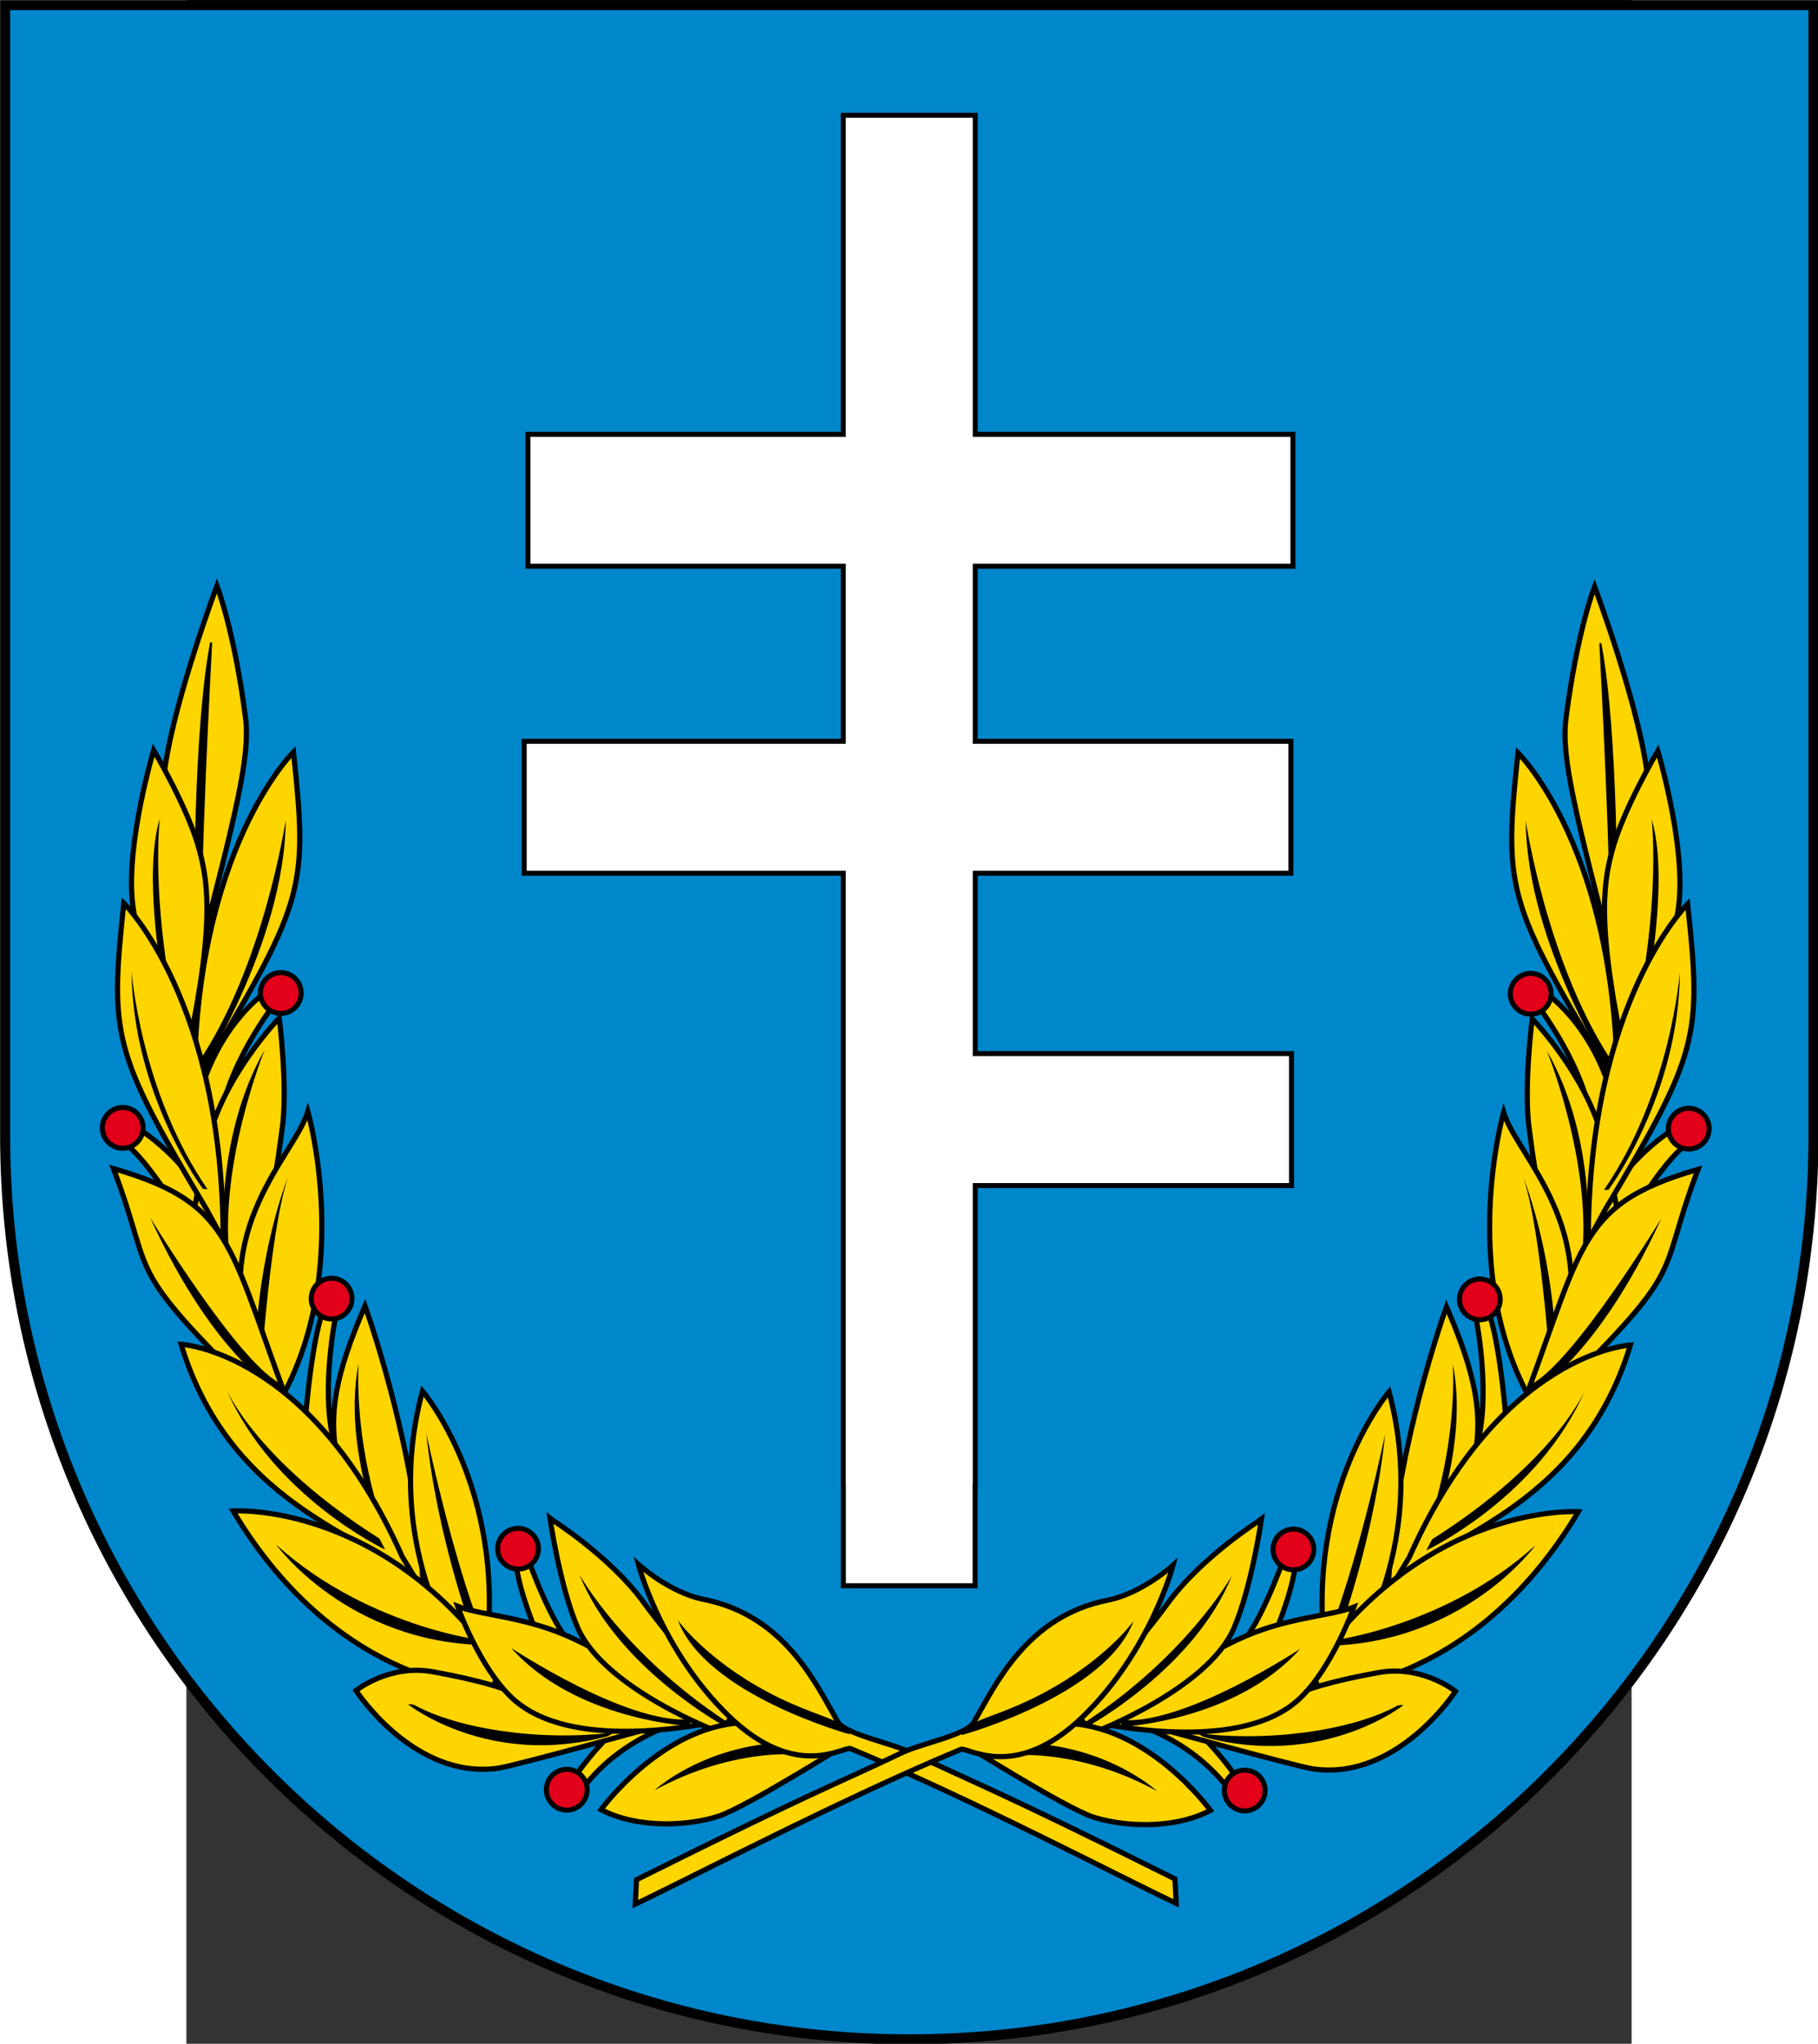 <?xml version="1.0" encoding="UTF-8" standalone="no"?>
<!-- Creator: CorelDRAW -->
<svg
   xmlns:dc="http://purl.org/dc/elements/1.1/"
   xmlns:cc="http://web.resource.org/cc/"
   xmlns:rdf="http://www.w3.org/1999/02/22-rdf-syntax-ns#"
   xmlns:svg="http://www.w3.org/2000/svg"
   xmlns="http://www.w3.org/2000/svg"
   xmlns:sodipodi="http://sodipodi.sourceforge.net/DTD/sodipodi-0.dtd"
   xmlns:inkscape="http://www.inkscape.org/namespaces/inkscape"
   xml:space="preserve"
   width="744"
   height="836.462"
   style="shape-rendering:geometricPrecision; text-rendering:geometricPrecision; image-rendering:optimizeQuality; fill-rule:evenodd; clip-rule:evenodd"
   viewBox="0 0 210 297"
   id="svg2"
   sodipodi:version="0.32"
   inkscape:version="0.45.1"
   sodipodi:docname="POL gmina Jasienica Rosielna COA.svg"
   inkscape:output_extension="org.inkscape.output.svg.inkscape"
   sodipodi:docbase="C:\Users\Mistrz\Desktop"
   version="1.0"><rect x="0" y="0" width="210" height="297" fill="#333333" stroke="none"/><sodipodi:namedview
   inkscape:window-height="480"
   inkscape:window-width="640"
   inkscape:pageshadow="2"
   inkscape:pageopacity="0.0"
   guidetolerance="10.0"
   gridtolerance="10.0"
   objecttolerance="10.0"
   borderopacity="1.0"
   bordercolor="#666666"
   pagecolor="#ffffff"
   id="base" />
 <defs
   id="defs4">
  <style
   type="text/css"
   id="style6">
   
    .str2 {stroke:black;stroke-width:0.352}
    .str1 {stroke:#1A171B;stroke-width:0.352}
    .str3 {stroke:black;stroke-width:0.364}
    .str0 {stroke:black;stroke-width:0.705}
    .fil1 {fill:none;fill-rule:nonzero}
    .fil5 {fill:black;fill-rule:nonzero}
    .fil0 {fill:#0086CB;fill-rule:nonzero}
    .fil6 {fill:#E2001A;fill-rule:nonzero}
    .fil4 {fill:#FFD500;fill-rule:nonzero}
    .fil2 {fill:#FFEC00;fill-rule:nonzero}
    .fil3 {fill:white;fill-rule:nonzero}
   
  </style>
 </defs>
 <g
   id="Warstwa_x0020_1"
   transform="matrix(2.061,0,0,2.061,-114.147,-98.92)">
  <path
   class="fil0"
   d="M 42.603,48.358 L 42.603,128.057 C 42.603,163.254 71.143,191.787 106.351,191.787 C 141.559,191.787 170.1,163.254 170.1,128.057 L 170.1,48.358 L 42.603,48.358 L 42.603,48.358 z "
   id="path10"
   style="fill:#0086cb;fill-rule:nonzero" />
  <path
   class="fil1 str0"
   d="M 42.603,48.358 L 42.603,128.057 C 42.603,163.254 71.143,191.787 106.351,191.787 C 141.559,191.787 170.1,163.254 170.1,128.057 L 170.1,48.358 L 42.603,48.358 L 42.603,48.358 z "
   id="path12"
   style="fill:none;fill-rule:nonzero;stroke:#000000;stroke-width:0.705" />
  <path
   class="fil2"
   d="M 71.484,160.242 C 71.629,160.964 71.16,161.667 70.437,161.811 C 69.715,161.956 69.012,161.488 68.868,160.765 C 68.723,160.042 69.192,159.339 69.915,159.194 C 70.637,159.05 71.34,159.519 71.484,160.242 L 71.484,160.242 z "
   id="path14"
   style="fill:#ffec00;fill-rule:nonzero" />
  <path
   class="fil1 str1"
   d="M 71.484,160.242 C 71.629,160.964 71.16,161.667 70.437,161.811 C 69.715,161.956 69.012,161.488 68.868,160.765 C 68.723,160.042 69.192,159.339 69.915,159.194 C 70.637,159.05 71.34,159.519 71.484,160.242 L 71.484,160.242 z "
   id="path16"
   style="fill:none;fill-rule:nonzero;stroke:#1a171b;stroke-width:0.352" />
  <polygon
   class="fil3"
   points="133.399,87.923 133.399,78.62 111.001,78.62 111.001,56.122 101.697,56.122 101.697,78.62 79.463,78.62 79.463,87.923 101.697,87.923 101.697,100.263 79.2,100.263 79.2,109.566 101.697,109.566 101.697,152.757 101.703,152.757 101.703,159.806 110.992,159.806 110.992,152.757 111.001,152.757 111.001,131.589 133.298,131.589 133.298,122.286 111.001,122.286 111.001,109.566 133.254,109.566 133.254,100.263 111.001,100.263 111.001,87.923 133.399,87.923 "
   id="polygon18"
   style="fill:#ffffff;fill-rule:nonzero" />
  <polygon
   class="fil1 str2"
   points="133.399,87.923 133.399,78.62 111.001,78.62 111.001,56.122 101.697,56.122 101.697,78.62 79.463,78.62 79.463,87.923 101.697,87.923 101.697,100.263 79.2,100.263 79.2,109.566 101.697,109.566 101.697,152.757 101.703,152.757 101.703,159.806 110.992,159.806 110.992,152.757 111.001,152.757 111.001,131.589 133.298,131.589 133.298,122.286 111.001,122.286 111.001,109.566 133.254,109.566 133.254,100.263 111.001,100.263 111.001,87.923 133.399,87.923 "
   id="polygon20"
   style="fill:none;fill-rule:nonzero;stroke:#000000;stroke-width:0.352" />
  <path
   class="fil4"
   d="M 61.194,117.772 L 61.694,118.644 C 61.694,118.644 58.05,123.243 57.634,127.709 L 56.226,125.557 C 56.226,125.557 57.186,120.722 61.194,117.772 z "
   id="path22"
   style="fill:#ffd500;fill-rule:nonzero" />
  <path
   class="fil1 str3"
   d="M 61.194,117.772 L 61.694,118.644 C 61.694,118.644 58.05,123.243 57.634,127.709 L 56.226,125.557 C 56.226,125.557 57.186,120.722 61.194,117.772 z "
   id="path24"
   style="fill:none;fill-rule:nonzero;stroke:#000000;stroke-width:0.364" />
  <path
   class="fil4"
   d="M 82.597,173.517 C 82.597,173.517 85.54,169.131 87.859,168.638 C 90.179,168.144 92.048,168.934 92.048,168.934 C 92.048,168.934 86.475,169.709 83.151,174.334 L 82.597,173.517 z "
   id="path26"
   style="fill:#ffd500;fill-rule:nonzero" />
  <path
   class="fil1 str3"
   d="M 82.597,173.517 C 82.597,173.517 85.54,169.131 87.859,168.638 C 90.179,168.144 92.048,168.934 92.048,168.934 C 92.048,168.934 86.475,169.709 83.151,174.334 L 82.597,173.517 z "
   id="path28"
   style="fill:none;fill-rule:nonzero;stroke:#000000;stroke-width:0.364" />
  <path
   class="fil4"
   d="M 79.425,157.791 C 79.425,157.791 81.444,163.531 82.933,164.195 C 84.421,164.858 80.717,164.589 80.717,164.589 C 80.717,164.589 78.709,160.387 78.594,157.847 L 79.425,157.791 L 79.425,157.791 z "
   id="path30"
   style="fill:#ffd500;fill-rule:nonzero" />
  <path
   class="fil1 str3"
   d="M 79.425,157.791 C 79.425,157.791 81.444,163.531 82.933,164.195 C 84.421,164.858 80.717,164.589 80.717,164.589 C 80.717,164.589 78.709,160.387 78.594,157.847 L 79.425,157.791 L 79.425,157.791 z "
   id="path32"
   style="fill:none;fill-rule:nonzero;stroke:#000000;stroke-width:0.364" />
  <path
   class="fil4"
   d="M 51.464,127.242 C 51.464,127.242 55.186,129.266 56.968,133.194 C 58.251,136.019 55.843,135.119 55.843,135.119 C 55.843,135.119 52.762,129.675 50.893,128.518 L 51.464,127.242 L 51.464,127.242 z "
   id="path34"
   style="fill:#ffd500;fill-rule:nonzero" />
  <path
   class="fil1 str3"
   d="M 51.464,127.242 C 51.464,127.242 55.186,129.266 56.968,133.194 C 58.251,136.019 55.843,135.119 55.843,135.119 C 55.843,135.119 52.762,129.675 50.893,128.518 L 51.464,127.242 L 51.464,127.242 z "
   id="path36"
   style="fill:none;fill-rule:nonzero;stroke:#000000;stroke-width:0.364" />
  <path
   class="fil4"
   d="M 61.929,119.775 C 61.929,119.775 62.566,124.728 62.121,127.693 C 61.77,130.026 61.147,138.379 55.549,140.128 C 55.226,140.229 54.921,138.679 54.921,138.679 C 54.921,138.679 56.123,132.092 56.834,128.764 C 57.856,123.976 61.929,119.775 61.929,119.775 z "
   id="path38"
   style="fill:#ffd500;fill-rule:nonzero" />
  <path
   class="fil1 str3"
   d="M 61.929,119.775 C 61.929,119.775 62.566,124.728 62.121,127.693 C 61.77,130.026 61.147,138.379 55.549,140.128 C 55.226,140.229 54.921,138.679 54.921,138.679 C 54.921,138.679 56.123,132.092 56.834,128.764 C 57.856,123.976 61.929,119.775 61.929,119.775 z "
   id="path40"
   style="fill:none;fill-rule:nonzero;stroke:#000000;stroke-width:0.364" />
  <path
   class="fil5"
   d="M 60.906,122.014 C 60.906,122.014 57.646,130.024 58.444,136.805 L 58.049,136.331 C 58.049,136.331 57.211,128.488 60.906,122.014 z "
   id="path42"
   style="fill:#000000;fill-rule:nonzero" />
  <path
   class="fil4"
   d="M 63.947,126.37 C 63.947,126.37 67.81,139.893 60.249,149.32 L 59.352,146.764 C 59.791,145.974 60.358,144.46 60.063,143.607 C 56.929,134.553 63.004,129.5 63.947,126.37 z "
   id="path44"
   style="fill:#ffd500;fill-rule:nonzero" />
  <path
   class="fil1 str3"
   d="M 63.947,126.37 C 63.947,126.37 67.81,139.893 60.249,149.32 L 59.352,146.764 C 59.791,145.974 60.358,144.46 60.063,143.607 C 56.929,134.553 63.004,129.5 63.947,126.37 z "
   id="path46"
   style="fill:none;fill-rule:nonzero;stroke:#000000;stroke-width:0.364" />
  <path
   class="fil5"
   d="M 62.551,130.98 C 62.551,130.98 59.863,137.558 60.261,146.417 L 60.551,146.118 C 60.551,146.118 61.166,135.157 62.551,130.98 z "
   id="path48"
   style="fill:#000000;fill-rule:nonzero" />
  <path
   class="fil4"
   d="M 67.977,140.077 C 67.977,140.077 73.198,154.474 71.907,165.208 L 70.667,164.045 C 66.121,151.159 63.731,149.889 67.977,140.077 L 67.977,140.077 z "
   id="path50"
   style="fill:#ffd500;fill-rule:nonzero" />
  <path
   class="fil1 str3"
   d="M 67.977,140.077 C 67.977,140.077 73.198,154.474 71.907,165.208 L 70.667,164.045 C 66.121,151.159 63.731,149.889 67.977,140.077 L 67.977,140.077 z "
   id="path52"
   style="fill:none;fill-rule:nonzero;stroke:#000000;stroke-width:0.364" />
  <path
   class="fil5"
   d="M 67.527,144.134 C 67.527,144.134 66.922,151.942 71.129,159.883 L 70.497,159.852 C 70.497,159.852 66.121,151.159 67.527,144.134 L 67.527,144.134 z "
   id="path54"
   style="fill:#000000;fill-rule:nonzero" />
  <path
   class="fil4"
   d="M 57.536,89.301 C 57.536,89.301 58.761,92.448 59.548,98.583 C 59.896,101.298 58.955,105.118 55.904,116.825 C 55.793,117.249 55.351,113.254 55.351,113.254 C 54.796,109.813 53.237,106.542 53.888,102.048 C 54.613,97.103 57.536,89.301 57.536,89.301 z "
   id="path56"
   style="fill:#ffd500;fill-rule:nonzero" />
  <path
   class="fil1 str3"
   d="M 57.536,89.301 C 57.536,89.301 58.761,92.448 59.548,98.583 C 59.896,101.298 58.955,105.118 55.904,116.825 C 55.793,117.249 55.351,113.254 55.351,113.254 C 54.796,109.813 53.237,106.542 53.888,102.048 C 54.613,97.103 57.536,89.301 57.536,89.301 z "
   id="path58"
   style="fill:none;fill-rule:nonzero;stroke:#000000;stroke-width:0.364" />
  <path
   class="fil5"
   d="M 57.2,93.298 C 57.2,93.298 56.237,111.322 56.577,112.891 C 56.917,114.459 55.948,112.217 55.948,112.217 C 55.948,112.217 55.837,99.702 57.058,93.293 L 57.2,93.298 z "
   id="path60"
   style="fill:#000000;fill-rule:nonzero" />
  <path
   class="fil4"
   d="M 62.932,101.023 C 62.932,101.023 55.929,107.892 55.93,124.761 L 57.129,122.56 C 63.741,111.488 63.925,110.36 62.932,101.023 L 62.932,101.023 z "
   id="path62"
   style="fill:#ffd500;fill-rule:nonzero" />
  <path
   class="fil1 str3"
   d="M 62.932,101.023 C 62.932,101.023 55.929,107.892 55.93,124.761 L 57.129,122.56 C 63.741,111.488 63.925,110.36 62.932,101.023 L 62.932,101.023 z "
   id="path64"
   style="fill:none;fill-rule:nonzero;stroke:#000000;stroke-width:0.364" />
  <path
   class="fil5"
   d="M 62.386,105.828 C 62.386,105.828 60.831,116.216 56.108,123.081 L 56.099,124.081 C 56.099,124.081 62.317,114.562 62.386,105.828 L 62.386,105.828 z "
   id="path66"
   style="fill:#000000;fill-rule:nonzero" />
  <path
   class="fil4"
   d="M 53.077,100.888 C 53.077,100.888 55.562,105.073 56.323,108.015 C 56.922,110.331 57.454,113.46 55.075,124.026 C 54.99,124.41 55.01,124.817 54.976,125.213 L 54.568,123.699 C 54.568,123.699 51.899,114.963 51.569,111.475 C 51.17,107.267 53.077,100.888 53.077,100.888 L 53.077,100.888 z "
   id="path68"
   style="fill:#ffd500;fill-rule:nonzero" />
  <path
   class="fil1 str3"
   d="M 53.077,100.888 C 53.077,100.888 55.562,105.073 56.323,108.015 C 56.922,110.331 57.454,113.46 55.075,124.026 C 54.99,124.41 55.01,124.817 54.976,125.213 L 54.568,123.699 C 54.568,123.699 51.899,114.963 51.569,111.475 C 51.17,107.267 53.077,100.888 53.077,100.888 L 53.077,100.888 z "
   id="path70"
   style="fill:none;fill-rule:nonzero;stroke:#000000;stroke-width:0.364" />
  <path
   class="fil5"
   d="M 53.508,105.72 C 53.508,105.72 52.646,112.922 55.629,123.829 L 55.075,124.026 C 55.075,124.026 51.815,111.267 53.508,105.72 z "
   id="path72"
   style="fill:#000000;fill-rule:nonzero" />
  <path
   class="fil4"
   d="M 50.972,111.677 C 50.972,111.677 57.977,118.546 57.976,135.414 L 56.776,133.214 C 50.164,122.142 49.98,121.014 50.972,111.677 z "
   id="path74"
   style="fill:#ffd500;fill-rule:nonzero" />
  <path
   class="fil1 str3"
   d="M 50.972,111.677 C 50.972,111.677 57.977,118.546 57.976,135.414 L 56.776,133.214 C 50.164,122.142 49.98,121.014 50.972,111.677 z "
   id="path76"
   style="fill:none;fill-rule:nonzero;stroke:#000000;stroke-width:0.364" />
  <path
   class="fil5"
   d="M 51.519,116.482 C 51.519,116.482 52.149,124.981 56.872,131.847 L 56.549,131.827 C 56.549,131.827 51.588,125.216 51.519,116.482 L 51.519,116.482 z "
   id="path78"
   style="fill:#000000;fill-rule:nonzero" />
  <path
   class="fil4"
   d="M 50.239,130.39 C 53.452,138.855 50.362,136.653 62.455,148.459 L 63.22,148.651 C 58.283,135.983 59.076,132.949 50.239,130.39 L 50.239,130.39 z "
   id="path80"
   style="fill:#ffd500;fill-rule:nonzero" />
  <path
   class="fil1 str3"
   d="M 50.239,130.39 C 53.452,138.855 50.362,136.653 62.455,148.459 L 63.22,148.651 C 58.283,135.983 59.076,132.949 50.239,130.39 L 50.239,130.39 z "
   id="path82"
   style="fill:none;fill-rule:nonzero;stroke:#000000;stroke-width:0.364" />
  <path
   class="fil5"
   d="M 52.825,133.845 C 52.825,133.845 58.9,143.851 61.931,145.506 L 62.101,146.296 C 62.101,146.296 57.432,143.916 52.825,133.845 L 52.825,133.845 z "
   id="path84"
   style="fill:#000000;fill-rule:nonzero" />
  <path
   class="fil4"
   d="M 72.027,146.079 C 72.027,146.079 77.931,152.954 76.531,164.465 L 75.237,165.635 C 75.237,165.635 68.972,157.505 72.027,146.079 L 72.027,146.079 z "
   id="path86"
   style="fill:#ffd500;fill-rule:nonzero" />
  <path
   class="fil1 str3"
   d="M 72.027,146.079 C 72.027,146.079 77.931,152.954 76.531,164.465 L 75.237,165.635 C 75.237,165.635 68.972,157.505 72.027,146.079 L 72.027,146.079 z "
   id="path88"
   style="fill:none;fill-rule:nonzero;stroke:#000000;stroke-width:0.364" />
  <path
   class="fil5"
   d="M 75.51,162.977 C 75.51,162.977 73.034,156.26 72.301,149.05 C 72.301,149.05 73.963,157.113 76.086,162.718 L 75.51,162.977 z "
   id="path90"
   style="fill:#000000;fill-rule:nonzero" />
  <path
   class="fil4"
   d="M 63.688,149.143 C 63.688,149.143 64.093,142.81 65.062,140.3 L 65.916,140.751 C 65.916,140.751 64.912,145.617 65.684,149.242 C 65.729,149.45 63.688,149.143 63.688,149.143 L 63.688,149.143 z "
   id="path92"
   style="fill:#ffd500;fill-rule:nonzero" />
  <path
   class="fil1 str3"
   d="M 63.688,149.143 C 63.688,149.143 64.093,142.81 65.062,140.3 L 65.916,140.751 C 65.916,140.751 64.912,145.617 65.684,149.242 C 65.729,149.45 63.688,149.143 63.688,149.143 L 63.688,149.143 z "
   id="path94"
   style="fill:none;fill-rule:nonzero;stroke:#000000;stroke-width:0.364" />
  <path
   class="fil4"
   d="M 55.009,142.781 C 55.009,142.781 64.148,143.262 70.597,157.747 L 71.913,159.92 C 69.12,156.421 58.654,154.798 55.009,142.781 L 55.009,142.781 z "
   id="path96"
   style="fill:#ffd500;fill-rule:nonzero" />
  <path
   class="fil1 str3"
   d="M 55.009,142.781 C 55.009,142.781 64.148,143.262 70.597,157.747 L 71.913,159.92 C 69.12,156.421 58.654,154.798 55.009,142.781 L 55.009,142.781 z "
   id="path98"
   style="fill:none;fill-rule:nonzero;stroke:#000000;stroke-width:0.364" />
  <path
   class="fil5"
   d="M 58.183,145.917 C 58.183,145.917 60.244,150.939 68.99,156.477 L 69.398,157.258 C 69.398,157.258 61.467,153.524 58.183,145.917 L 58.183,145.917 z "
   id="path100"
   style="fill:#000000;fill-rule:nonzero" />
  <path
   class="fil4"
   d="M 58.677,154.533 C 58.677,154.533 69.295,153.82 77.546,165.615 L 76.932,167.127 C 76.932,167.127 66.27,167.239 58.677,154.533 z "
   id="path102"
   style="fill:#ffd500;fill-rule:nonzero" />
  <path
   class="fil1 str3"
   d="M 58.677,154.533 C 58.677,154.533 69.295,153.82 77.546,165.615 L 76.932,167.127 C 76.932,167.127 66.27,167.239 58.677,154.533 z "
   id="path104"
   style="fill:none;fill-rule:nonzero;stroke:#000000;stroke-width:0.364" />
  <path
   class="fil5"
   d="M 61.697,156.891 C 61.697,156.891 66.766,163.915 76.659,163.991 L 76.475,163.596 C 77.374,163.895 68.328,162.947 61.697,156.891 L 61.697,156.891 z "
   id="path106"
   style="fill:#000000;fill-rule:nonzero" />
  <path
   class="fil4"
   d="M 67.343,167.197 C 67.343,167.197 69.674,165.308 72.766,165.872 C 79.359,167.075 79.852,168.101 82.419,169.49 C 83.911,170.298 84.513,168.905 84.513,168.905 L 88.95,169.619 C 88.95,169.619 78.598,172.486 77.387,172.664 C 71.439,173.53 67.343,167.197 67.343,167.197 L 67.343,167.197 z "
   id="path108"
   style="fill:#ffd500;fill-rule:nonzero" />
  <path
   class="fil1 str3"
   d="M 67.343,167.197 C 67.343,167.197 69.674,165.308 72.766,165.872 C 79.359,167.075 79.852,168.101 82.419,169.49 C 83.911,170.298 84.513,168.905 84.513,168.905 L 88.95,169.619 C 88.95,169.619 78.598,172.486 77.387,172.664 C 71.439,173.53 67.343,167.197 67.343,167.197 L 67.343,167.197 z "
   id="path110"
   style="fill:none;fill-rule:nonzero;stroke:#000000;stroke-width:0.364" />
  <path
   class="fil5"
   d="M 71.013,168.17 C 71.013,168.17 76.701,172.684 85.09,170.414 L 85.586,170.147 C 80.175,170.809 74.468,169.856 71.514,168.246 C 71.387,168.177 71.152,168.136 71.013,168.17 L 71.013,168.17 z "
   id="path112"
   style="fill:#000000;fill-rule:nonzero" />
  <path
   class="fil4"
   d="M 92.398,169.484 C 91.386,169.599 82.461,171.505 78.391,167.764 C 76.044,165.608 74.502,161.255 74.502,161.255 C 76.16,161.913 79.368,161.961 82.752,163.578 C 86.117,165.186 91.006,168.063 91.006,168.063 L 92.398,169.484 z "
   id="path114"
   style="fill:#ffd500;fill-rule:nonzero" />
  <path
   class="fil1 str3"
   d="M 92.398,169.484 C 91.386,169.599 82.461,171.505 78.391,167.764 C 76.044,165.608 74.502,161.255 74.502,161.255 C 76.16,161.913 79.368,161.961 82.752,163.578 C 86.117,165.186 91.006,168.063 91.006,168.063 L 92.398,169.484 z "
   id="path116"
   style="fill:none;fill-rule:nonzero;stroke:#000000;stroke-width:0.364" />
  <path
   class="fil5"
   d="M 78.282,164.194 C 78.282,164.194 86.404,169.581 90.875,169.221 L 90.913,169.7 C 90.913,169.7 82.84,169.314 78.282,164.194 L 78.282,164.194 z "
   id="path118"
   style="fill:#000000;fill-rule:nonzero" />
  <path
   class="fil4"
   d="M 92.902,170.118 C 92.902,170.118 84.847,167.084 82.967,162.755 C 81.716,159.87 81.018,155.054 81.018,155.054 C 81.087,155.111 85.229,157.692 87.629,160.992 C 90.029,164.294 94.171,168.708 94.171,168.708 L 92.902,170.118 z "
   id="path120"
   style="fill:#ffd500;fill-rule:nonzero" />
  <path
   class="fil1 str3"
   d="M 92.902,170.118 C 92.902,170.118 84.847,167.084 82.967,162.755 C 81.716,159.87 81.018,155.054 81.018,155.054 C 81.087,155.111 85.229,157.692 87.629,160.992 C 90.029,164.294 94.171,168.708 94.171,168.708 L 92.902,170.118 z "
   id="path122"
   style="fill:none;fill-rule:nonzero;stroke:#000000;stroke-width:0.364" />
  <path
   class="fil5"
   d="M 83.112,159.053 C 83.112,159.053 86.21,164.604 93.439,169.365 L 93.214,169.639 C 93.214,169.639 85.702,165.535 83.112,159.053 L 83.112,159.053 z "
   id="path124"
   style="fill:#000000;fill-rule:nonzero" />
  <path
   class="fil4"
   d="M 84.617,175.591 C 84.617,175.591 89.071,169.442 95.014,169.456 C 100.956,169.471 102.41,170.656 102.41,170.656 C 102.41,170.656 94.852,175.436 92.856,176.07 C 90.859,176.705 87.305,176.987 84.617,175.591 L 84.617,175.591 z "
   id="path126"
   style="fill:#ffd500;fill-rule:nonzero" />
  <path
   class="fil1 str3"
   d="M 84.617,175.591 C 84.617,175.591 89.071,169.442 95.014,169.456 C 100.956,169.471 102.41,170.656 102.41,170.656 C 102.41,170.656 94.852,175.436 92.856,176.07 C 90.859,176.705 87.305,176.987 84.617,175.591 L 84.617,175.591 z "
   id="path128"
   style="fill:none;fill-rule:nonzero;stroke:#000000;stroke-width:0.364" />
  <path
   class="fil5"
   d="M 88.384,174.23 C 88.384,174.23 92.083,170.795 98.36,170.839 L 98.412,171.707 C 98.412,171.707 93.837,171.248 88.384,174.23 L 88.384,174.23 z "
   id="path130"
   style="fill:#000000;fill-rule:nonzero" />
  <path
   class="fil4"
   d="M 125.168,182.2 L 125.08,180.478 C 112.155,174.034 110.904,173.698 106.414,171.546 C 104.991,170.864 101.822,170.281 101.303,169.386 C 99.799,166.796 97.599,161.906 91.853,160.768 C 89.426,160.287 87.249,158.299 87.249,158.299 C 87.249,158.299 88.841,164.363 93.618,168.99 C 98.395,173.617 101.738,171.094 102.214,171.291 C 110.376,174.666 121.352,180.395 125.168,182.2 z "
   id="path132"
   style="fill:#ffd500;fill-rule:nonzero" />
  <path
   class="fil1 str3"
   d="M 125.168,182.2 L 125.08,180.478 C 112.155,174.034 110.904,173.698 106.414,171.546 C 104.991,170.864 101.822,170.281 101.303,169.386 C 99.799,166.796 97.599,161.906 91.853,160.768 C 89.426,160.287 87.249,158.299 87.249,158.299 C 87.249,158.299 88.841,164.363 93.618,168.99 C 98.395,173.617 101.738,171.094 102.214,171.291 C 110.376,174.666 121.352,180.395 125.168,182.2 z "
   id="path134"
   style="fill:none;fill-rule:nonzero;stroke:#000000;stroke-width:0.364" />
  <path
   class="fil5"
   d="M 90.058,162.27 C 90.058,162.27 92.003,164.985 96.405,167.32 C 98.769,168.574 100.456,168.982 101.183,169.391 C 101.91,169.8 102.17,170.286 102.17,170.286 C 102.17,170.286 91.933,167.495 90.012,162.171 L 90.058,162.27 L 90.058,162.27 z "
   id="path136"
   style="fill:#000000;fill-rule:nonzero" />
  <path
   class="fil6"
   d="M 63.474,118.012 C 63.474,118.806 62.831,119.45 62.037,119.45 C 61.243,119.45 60.599,118.806 60.599,118.012 C 60.599,117.218 61.243,116.574 62.037,116.574 C 62.831,116.574 63.474,117.218 63.474,118.012 z "
   id="path138"
   style="fill:#e2001a;fill-rule:nonzero" />
  <path
   class="fil1 str2"
   d="M 63.474,118.012 C 63.474,118.806 62.831,119.45 62.037,119.45 C 61.243,119.45 60.599,118.806 60.599,118.012 C 60.599,117.218 61.243,116.574 62.037,116.574 C 62.831,116.574 63.474,117.218 63.474,118.012 z "
   id="path140"
   style="fill:none;fill-rule:nonzero;stroke:#000000;stroke-width:0.352" />
  <path
   class="fil6"
   d="M 52.331,127.521 C 52.331,128.315 51.687,128.959 50.893,128.959 C 50.1,128.959 49.456,128.315 49.456,127.521 C 49.456,126.727 50.1,126.083 50.893,126.083 C 51.687,126.083 52.331,126.727 52.331,127.521 L 52.331,127.521 z "
   id="path142"
   style="fill:#e2001a;fill-rule:nonzero" />
  <path
   class="fil1 str2"
   d="M 52.331,127.521 C 52.331,128.315 51.687,128.959 50.893,128.959 C 50.1,128.959 49.456,128.315 49.456,127.521 C 49.456,126.727 50.1,126.083 50.893,126.083 C 51.687,126.083 52.331,126.727 52.331,127.521 L 52.331,127.521 z "
   id="path144"
   style="fill:none;fill-rule:nonzero;stroke:#000000;stroke-width:0.352" />
  <path
   class="fil6"
   d="M 67.059,139.56 C 67.059,140.354 66.416,140.998 65.622,140.998 C 64.828,140.998 64.185,140.354 64.185,139.56 C 64.185,138.766 64.828,138.122 65.622,138.122 C 66.416,138.122 67.059,138.766 67.059,139.56 z "
   id="path146"
   style="fill:#e2001a;fill-rule:nonzero" />
  <path
   class="fil1 str2"
   d="M 67.059,139.56 C 67.059,140.354 66.416,140.998 65.622,140.998 C 64.828,140.998 64.185,140.354 64.185,139.56 C 64.185,138.766 64.828,138.122 65.622,138.122 C 66.416,138.122 67.059,138.766 67.059,139.56 z "
   id="path148"
   style="fill:none;fill-rule:nonzero;stroke:#000000;stroke-width:0.352" />
  <path
   class="fil6"
   d="M 80.204,157.194 C 80.204,157.988 79.56,158.631 78.766,158.631 C 77.972,158.631 77.328,157.988 77.328,157.194 C 77.328,156.4 77.972,155.756 78.766,155.756 C 79.56,155.756 80.204,156.4 80.204,157.194 z "
   id="path150"
   style="fill:#e2001a;fill-rule:nonzero" />
  <path
   class="fil1 str2"
   d="M 80.204,157.194 C 80.204,157.988 79.56,158.631 78.766,158.631 C 77.972,158.631 77.328,157.988 77.328,157.194 C 77.328,156.4 77.972,155.756 78.766,155.756 C 79.56,155.756 80.204,156.4 80.204,157.194 z "
   id="path152"
   style="fill:none;fill-rule:nonzero;stroke:#000000;stroke-width:0.352" />
  <path
   class="fil6"
   d="M 83.638,174.187 C 83.638,174.981 82.994,175.625 82.2,175.625 C 81.406,175.625 80.762,174.981 80.762,174.187 C 80.762,173.393 81.406,172.749 82.2,172.749 C 82.994,172.749 83.638,173.393 83.638,174.187 z "
   id="path154"
   style="fill:#e2001a;fill-rule:nonzero" />
  <path
   class="fil1 str2"
   d="M 83.638,174.187 C 83.638,174.981 82.994,175.625 82.2,175.625 C 81.406,175.625 80.762,174.981 80.762,174.187 C 80.762,173.393 81.406,172.749 82.2,172.749 C 82.994,172.749 83.638,173.393 83.638,174.187 z "
   id="path156"
   style="fill:none;fill-rule:nonzero;stroke:#000000;stroke-width:0.352" />
  <path
   class="fil4"
   d="M 151.005,117.826 L 150.506,118.698 C 150.506,118.698 154.15,123.297 154.566,127.763 L 155.974,125.611 C 155.974,125.611 155.013,120.776 151.005,117.826 z "
   id="path158"
   style="fill:#ffd500;fill-rule:nonzero" />
  <path
   class="fil1 str3"
   d="M 151.005,117.826 L 150.506,118.698 C 150.506,118.698 154.15,123.297 154.566,127.763 L 155.974,125.611 C 155.974,125.611 155.013,120.776 151.005,117.826 z "
   id="path160"
   style="fill:none;fill-rule:nonzero;stroke:#000000;stroke-width:0.364" />
  <path
   class="fil4"
   d="M 129.602,173.571 C 129.602,173.571 126.659,169.185 124.34,168.692 C 122.02,168.197 120.151,168.988 120.151,168.988 C 120.151,168.988 125.725,169.763 129.048,174.389 L 129.602,173.571 L 129.602,173.571 z "
   id="path162"
   style="fill:#ffd500;fill-rule:nonzero" />
  <path
   class="fil1 str3"
   d="M 129.602,173.571 C 129.602,173.571 126.659,169.185 124.34,168.692 C 122.02,168.197 120.151,168.988 120.151,168.988 C 120.151,168.988 125.725,169.763 129.048,174.389 L 129.602,173.571 L 129.602,173.571 z "
   id="path164"
   style="fill:none;fill-rule:nonzero;stroke:#000000;stroke-width:0.364" />
  <path
   class="fil4"
   d="M 132.774,157.845 C 132.774,157.845 130.755,163.585 129.266,164.249 C 127.777,164.912 131.482,164.644 131.482,164.644 C 131.482,164.644 133.49,160.441 133.604,157.901 L 132.774,157.845 z "
   id="path166"
   style="fill:#ffd500;fill-rule:nonzero" />
  <path
   class="fil1 str3"
   d="M 132.774,157.845 C 132.774,157.845 130.755,163.585 129.266,164.249 C 127.777,164.912 131.482,164.644 131.482,164.644 C 131.482,164.644 133.49,160.441 133.604,157.901 L 132.774,157.845 z "
   id="path168"
   style="fill:none;fill-rule:nonzero;stroke:#000000;stroke-width:0.364" />
  <path
   class="fil4"
   d="M 160.735,127.297 C 160.735,127.297 157.013,129.321 155.231,133.249 C 153.949,136.074 156.357,135.174 156.357,135.174 C 156.357,135.174 159.437,129.729 161.306,128.573 L 160.735,127.297 L 160.735,127.297 z "
   id="path170"
   style="fill:#ffd500;fill-rule:nonzero" />
  <path
   class="fil1 str3"
   d="M 160.735,127.297 C 160.735,127.297 157.013,129.321 155.231,133.249 C 153.949,136.074 156.357,135.174 156.357,135.174 C 156.357,135.174 159.437,129.729 161.306,128.573 L 160.735,127.297 L 160.735,127.297 z "
   id="path172"
   style="fill:none;fill-rule:nonzero;stroke:#000000;stroke-width:0.364" />
  <path
   class="fil4"
   d="M 150.27,119.83 C 150.27,119.83 149.633,124.783 150.078,127.748 C 150.429,130.081 151.053,138.434 156.651,140.183 C 156.974,140.284 157.279,138.734 157.279,138.734 C 157.279,138.734 156.077,132.147 155.365,128.819 C 154.343,124.031 150.27,119.83 150.27,119.83 L 150.27,119.83 z "
   id="path174"
   style="fill:#ffd500;fill-rule:nonzero" />
  <path
   class="fil1 str3"
   d="M 150.27,119.83 C 150.27,119.83 149.633,124.783 150.078,127.748 C 150.429,130.081 151.053,138.434 156.651,140.183 C 156.974,140.284 157.279,138.734 157.279,138.734 C 157.279,138.734 156.077,132.147 155.365,128.819 C 154.343,124.031 150.27,119.83 150.27,119.83 L 150.27,119.83 z "
   id="path176"
   style="fill:none;fill-rule:nonzero;stroke:#000000;stroke-width:0.364" />
  <path
   class="fil5"
   d="M 151.294,122.068 C 151.294,122.068 154.554,130.077 153.756,136.859 L 154.151,136.385 C 154.151,136.385 154.989,128.542 151.294,122.068 L 151.294,122.068 z "
   id="path178"
   style="fill:#000000;fill-rule:nonzero" />
  <path
   class="fil4"
   d="M 148.253,126.424 C 148.253,126.424 144.39,139.947 151.951,149.374 L 152.848,146.818 C 152.408,146.028 151.841,144.513 152.136,143.661 C 155.271,134.607 149.196,129.554 148.253,126.424 z "
   id="path180"
   style="fill:#ffd500;fill-rule:nonzero" />
  <path
   class="fil1 str3"
   d="M 148.253,126.424 C 148.253,126.424 144.39,139.947 151.951,149.374 L 152.848,146.818 C 152.408,146.028 151.841,144.513 152.136,143.661 C 155.271,134.607 149.196,129.554 148.253,126.424 z "
   id="path182"
   style="fill:none;fill-rule:nonzero;stroke:#000000;stroke-width:0.364" />
  <path
   class="fil5"
   d="M 149.649,131.034 C 149.649,131.034 152.337,137.613 151.94,146.471 L 151.649,146.172 C 151.649,146.172 151.034,135.212 149.649,131.034 L 149.649,131.034 z "
   id="path184"
   style="fill:#000000;fill-rule:nonzero" />
  <path
   class="fil4"
   d="M 144.223,140.131 C 144.223,140.131 139.002,154.528 140.293,165.262 L 141.533,164.098 C 146.079,151.213 148.469,149.943 144.223,140.131 L 144.223,140.131 z "
   id="path186"
   style="fill:#ffd500;fill-rule:nonzero" />
  <path
   class="fil1 str3"
   d="M 144.223,140.131 C 144.223,140.131 139.002,154.528 140.293,165.262 L 141.533,164.098 C 146.079,151.213 148.469,149.943 144.223,140.131 L 144.223,140.131 z "
   id="path188"
   style="fill:none;fill-rule:nonzero;stroke:#000000;stroke-width:0.364" />
  <path
   class="fil5"
   d="M 144.672,144.189 C 144.672,144.189 145.277,151.997 141.07,159.938 L 141.702,159.907 C 141.702,159.907 146.078,151.214 144.672,144.189 L 144.672,144.189 z "
   id="path190"
   style="fill:#000000;fill-rule:nonzero" />
  <path
   class="fil4"
   d="M 154.664,89.355 C 154.664,89.355 153.439,92.503 152.651,98.637 C 152.303,101.353 153.245,105.172 156.296,116.88 C 156.407,117.304 156.848,113.308 156.848,113.308 C 157.404,109.867 158.963,106.597 158.312,102.102 C 157.587,97.157 154.664,89.355 154.664,89.355 L 154.664,89.355 z "
   id="path192"
   style="fill:#ffd500;fill-rule:nonzero" />
  <path
   class="fil1 str3"
   d="M 154.664,89.355 C 154.664,89.355 153.439,92.503 152.651,98.637 C 152.303,101.353 153.245,105.172 156.296,116.88 C 156.407,117.304 156.848,113.308 156.848,113.308 C 157.404,109.867 158.963,106.597 158.312,102.102 C 157.587,97.157 154.664,89.355 154.664,89.355 L 154.664,89.355 z "
   id="path194"
   style="fill:none;fill-rule:nonzero;stroke:#000000;stroke-width:0.364" />
  <path
   class="fil5"
   d="M 155,93.353 C 155,93.353 155.963,111.376 155.623,112.945 C 155.282,114.514 156.252,112.272 156.252,112.272 C 156.252,112.272 156.362,99.756 155.141,93.348 L 155,93.353 z "
   id="path196"
   style="fill:#000000;fill-rule:nonzero" />
  <path
   class="fil4"
   d="M 149.267,101.077 C 149.267,101.077 156.271,107.946 156.27,124.815 L 155.07,122.615 C 148.458,111.542 148.274,110.414 149.267,101.077 z "
   id="path198"
   style="fill:#ffd500;fill-rule:nonzero" />
  <path
   class="fil1 str3"
   d="M 149.267,101.077 C 149.267,101.077 156.271,107.946 156.27,124.815 L 155.07,122.615 C 148.458,111.542 148.274,110.414 149.267,101.077 z "
   id="path200"
   style="fill:none;fill-rule:nonzero;stroke:#000000;stroke-width:0.364" />
  <path
   class="fil5"
   d="M 149.813,105.882 C 149.813,105.882 151.368,116.271 156.091,123.136 L 156.101,124.136 C 156.101,124.136 149.882,114.616 149.813,105.882 z "
   id="path202"
   style="fill:#000000;fill-rule:nonzero" />
  <path
   class="fil4"
   d="M 159.122,100.942 C 159.122,100.942 156.638,105.127 155.876,108.069 C 155.277,110.385 154.745,113.514 157.124,124.08 C 157.21,124.464 157.189,124.871 157.224,125.267 L 157.631,123.753 C 157.631,123.753 160.3,115.017 160.631,111.529 C 161.029,107.321 159.122,100.942 159.122,100.942 L 159.122,100.942 z "
   id="path204"
   style="fill:#ffd500;fill-rule:nonzero" />
  <path
   class="fil1 str3"
   d="M 159.122,100.942 C 159.122,100.942 156.638,105.127 155.876,108.069 C 155.277,110.385 154.745,113.514 157.124,124.08 C 157.21,124.464 157.189,124.871 157.224,125.267 L 157.631,123.753 C 157.631,123.753 160.3,115.017 160.631,111.529 C 161.029,107.321 159.122,100.942 159.122,100.942 L 159.122,100.942 z "
   id="path206"
   style="fill:none;fill-rule:nonzero;stroke:#000000;stroke-width:0.364" />
  <path
   class="fil5"
   d="M 158.692,105.775 C 158.692,105.775 159.554,112.977 156.57,123.885 L 157.124,124.081 C 157.124,124.081 160.385,111.323 158.692,105.775 z "
   id="path208"
   style="fill:#000000;fill-rule:nonzero" />
  <path
   class="fil4"
   d="M 161.227,111.732 C 161.227,111.732 154.223,118.601 154.223,135.47 L 155.423,133.269 C 162.035,122.197 162.219,121.069 161.227,111.732 L 161.227,111.732 z "
   id="path210"
   style="fill:#ffd500;fill-rule:nonzero" />
  <path
   class="fil1 str3"
   d="M 161.227,111.732 C 161.227,111.732 154.223,118.601 154.223,135.47 L 155.423,133.269 C 162.035,122.197 162.219,121.069 161.227,111.732 L 161.227,111.732 z "
   id="path212"
   style="fill:none;fill-rule:nonzero;stroke:#000000;stroke-width:0.364" />
  <path
   class="fil5"
   d="M 160.68,116.536 C 160.68,116.536 160.05,125.036 155.327,131.901 L 155.65,131.882 C 155.65,131.882 160.612,125.27 160.68,116.536 L 160.68,116.536 z "
   id="path214"
   style="fill:#000000;fill-rule:nonzero" />
  <path
   class="fil4"
   d="M 161.96,130.444 C 158.747,138.909 161.837,136.707 149.744,148.513 L 148.979,148.706 C 153.916,136.037 153.124,133.003 161.96,130.444 L 161.96,130.444 z "
   id="path216"
   style="fill:#ffd500;fill-rule:nonzero" />
  <path
   class="fil1 str3"
   d="M 161.96,130.444 C 158.747,138.909 161.837,136.707 149.744,148.513 L 148.979,148.706 C 153.916,136.037 153.124,133.003 161.96,130.444 L 161.96,130.444 z "
   id="path218"
   style="fill:none;fill-rule:nonzero;stroke:#000000;stroke-width:0.364" />
  <path
   class="fil5"
   d="M 159.375,133.9 C 159.375,133.9 153.299,143.905 150.268,145.561 L 150.098,146.351 C 150.098,146.351 154.768,143.971 159.375,133.9 z "
   id="path220"
   style="fill:#000000;fill-rule:nonzero" />
  <path
   class="fil4"
   d="M 140.173,146.133 C 140.173,146.133 134.269,153.008 135.668,164.518 L 136.963,165.689 C 136.963,165.689 143.227,157.559 140.173,146.133 z "
   id="path222"
   style="fill:#ffd500;fill-rule:nonzero" />
  <path
   class="fil1 str3"
   d="M 140.173,146.133 C 140.173,146.133 134.269,153.008 135.668,164.518 L 136.963,165.689 C 136.963,165.689 143.227,157.559 140.173,146.133 z "
   id="path224"
   style="fill:none;fill-rule:nonzero;stroke:#000000;stroke-width:0.364" />
  <path
   class="fil5"
   d="M 136.69,163.032 C 136.69,163.032 139.165,156.315 139.899,149.105 C 139.899,149.105 138.237,157.168 136.114,162.773 L 136.69,163.032 z "
   id="path226"
   style="fill:#000000;fill-rule:nonzero" />
  <path
   class="fil4"
   d="M 148.511,149.197 C 148.511,149.197 148.107,142.865 147.137,140.355 L 146.283,140.805 C 146.283,140.805 147.288,145.671 146.515,149.296 C 146.47,149.504 148.511,149.197 148.511,149.197 L 148.511,149.197 z "
   id="path228"
   style="fill:#ffd500;fill-rule:nonzero" />
  <path
   class="fil1 str3"
   d="M 148.511,149.197 C 148.511,149.197 148.107,142.865 147.137,140.355 L 146.283,140.805 C 146.283,140.805 147.288,145.671 146.515,149.296 C 146.47,149.504 148.511,149.197 148.511,149.197 L 148.511,149.197 z "
   id="path230"
   style="fill:none;fill-rule:nonzero;stroke:#000000;stroke-width:0.364" />
  <path
   class="fil4"
   d="M 157.19,142.836 C 157.19,142.836 148.051,143.316 141.601,157.802 L 140.286,159.975 C 143.078,156.476 153.544,154.853 157.19,142.836 z "
   id="path232"
   style="fill:#ffd500;fill-rule:nonzero" />
  <path
   class="fil1 str3"
   d="M 157.19,142.836 C 157.19,142.836 148.051,143.316 141.601,157.802 L 140.286,159.975 C 143.078,156.476 153.544,154.853 157.19,142.836 z "
   id="path234"
   style="fill:none;fill-rule:nonzero;stroke:#000000;stroke-width:0.364" />
  <path
   class="fil5"
   d="M 154.017,145.971 C 154.017,145.971 151.956,150.993 143.21,156.532 L 142.802,157.312 C 142.802,157.312 150.733,153.579 154.017,145.971 z "
   id="path236"
   style="fill:#000000;fill-rule:nonzero" />
  <path
   class="fil4"
   d="M 153.522,154.587 C 153.522,154.587 142.905,153.874 134.653,165.669 L 135.268,167.181 C 135.268,167.181 145.929,167.292 153.522,154.587 z "
   id="path238"
   style="fill:#ffd500;fill-rule:nonzero" />
  <path
   class="fil1 str3"
   d="M 153.522,154.587 C 153.522,154.587 142.905,153.874 134.653,165.669 L 135.268,167.181 C 135.268,167.181 145.929,167.292 153.522,154.587 z "
   id="path240"
   style="fill:none;fill-rule:nonzero;stroke:#000000;stroke-width:0.364" />
  <path
   class="fil5"
   d="M 150.503,156.945 C 150.503,156.945 145.433,163.969 135.54,164.045 L 135.725,163.65 C 134.826,163.949 143.871,163.001 150.503,156.945 L 150.503,156.945 z "
   id="path242"
   style="fill:#000000;fill-rule:nonzero" />
  <path
   class="fil4"
   d="M 144.856,167.251 C 144.856,167.251 142.525,165.362 139.433,165.926 C 132.84,167.129 132.348,168.155 129.78,169.544 C 128.288,170.352 127.686,168.96 127.686,168.96 L 123.25,169.672 C 123.25,169.672 133.601,172.541 134.812,172.718 C 140.76,173.584 144.856,167.251 144.856,167.251 z "
   id="path244"
   style="fill:#ffd500;fill-rule:nonzero" />
  <path
   class="fil1 str3"
   d="M 144.856,167.251 C 144.856,167.251 142.525,165.362 139.433,165.926 C 132.84,167.129 132.348,168.155 129.78,169.544 C 128.288,170.352 127.686,168.96 127.686,168.96 L 123.25,169.672 C 123.25,169.672 133.601,172.541 134.812,172.718 C 140.76,173.584 144.856,167.251 144.856,167.251 z "
   id="path246"
   style="fill:none;fill-rule:nonzero;stroke:#000000;stroke-width:0.364" />
  <path
   class="fil5"
   d="M 141.187,168.224 C 141.187,168.224 135.499,172.738 127.11,170.468 L 126.614,170.2 C 132.025,170.863 137.732,169.91 140.685,168.3 C 140.813,168.231 141.047,168.19 141.187,168.224 L 141.187,168.224 z "
   id="path248"
   style="fill:#000000;fill-rule:nonzero" />
  <path
   class="fil4"
   d="M 119.801,169.538 C 120.813,169.653 129.739,171.559 133.808,167.819 C 136.155,165.662 137.698,161.309 137.698,161.309 C 136.04,161.967 132.832,162.015 129.447,163.632 C 126.083,165.24 121.193,168.117 121.193,168.117 L 119.801,169.538 L 119.801,169.538 z "
   id="path250"
   style="fill:#ffd500;fill-rule:nonzero" />
  <path
   class="fil1 str3"
   d="M 119.801,169.538 C 120.813,169.653 129.739,171.559 133.808,167.819 C 136.155,165.662 137.698,161.309 137.698,161.309 C 136.04,161.967 132.832,162.015 129.447,163.632 C 126.083,165.24 121.193,168.117 121.193,168.117 L 119.801,169.538 L 119.801,169.538 z "
   id="path252"
   style="fill:none;fill-rule:nonzero;stroke:#000000;stroke-width:0.364" />
  <path
   class="fil5"
   d="M 133.917,164.248 C 133.917,164.248 125.795,169.634 121.323,169.275 L 121.285,169.754 C 121.285,169.754 129.359,169.368 133.917,164.248 z "
   id="path254"
   style="fill:#000000;fill-rule:nonzero" />
  <path
   class="fil4"
   d="M 119.297,170.173 C 119.297,170.173 127.352,167.14 129.232,162.81 C 130.484,159.925 131.181,155.109 131.181,155.109 C 131.112,155.166 126.97,157.748 124.57,161.048 C 122.17,164.348 118.028,168.763 118.028,168.763 L 119.297,170.173 L 119.297,170.173 z "
   id="path256"
   style="fill:#ffd500;fill-rule:nonzero" />
  <path
   class="fil1 str3"
   d="M 119.297,170.173 C 119.297,170.173 127.352,167.14 129.232,162.81 C 130.484,159.925 131.181,155.109 131.181,155.109 C 131.112,155.166 126.97,157.748 124.57,161.048 C 122.17,164.348 118.028,168.763 118.028,168.763 L 119.297,170.173 L 119.297,170.173 z "
   id="path258"
   style="fill:none;fill-rule:nonzero;stroke:#000000;stroke-width:0.364" />
  <path
   class="fil5"
   d="M 129.088,159.107 C 129.088,159.107 125.99,164.658 118.761,169.419 L 118.986,169.694 C 118.986,169.694 126.498,165.589 129.088,159.107 L 129.088,159.107 z "
   id="path260"
   style="fill:#000000;fill-rule:nonzero" />
  <path
   class="fil4"
   d="M 127.582,175.645 C 127.582,175.645 123.128,169.496 117.185,169.511 C 111.243,169.525 109.789,170.71 109.789,170.71 C 109.789,170.71 117.348,175.491 119.344,176.125 C 121.34,176.76 124.894,177.041 127.582,175.645 L 127.582,175.645 z "
   id="path262"
   style="fill:#ffd500;fill-rule:nonzero" />
  <path
   class="fil1 str3"
   d="M 127.582,175.645 C 127.582,175.645 123.128,169.496 117.185,169.511 C 111.243,169.525 109.789,170.71 109.789,170.71 C 109.789,170.71 117.348,175.491 119.344,176.125 C 121.34,176.76 124.894,177.041 127.582,175.645 L 127.582,175.645 z "
   id="path264"
   style="fill:none;fill-rule:nonzero;stroke:#000000;stroke-width:0.364" />
  <path
   class="fil5"
   d="M 123.815,174.284 C 123.815,174.284 120.116,170.849 113.839,170.893 L 113.787,171.761 C 113.787,171.761 118.363,171.302 123.815,174.284 z "
   id="path266"
   style="fill:#000000;fill-rule:nonzero" />
  <path
   class="fil4"
   d="M 87.032,182.254 L 87.12,180.532 C 100.044,174.088 101.296,173.752 105.786,171.6 C 107.208,170.918 110.378,170.335 110.897,169.44 C 112.4,166.85 114.6,161.96 120.347,160.822 C 122.774,160.341 124.951,158.353 124.951,158.353 C 124.951,158.353 123.359,164.418 118.582,169.044 C 113.805,173.671 110.462,171.147 109.985,171.344 C 101.824,174.72 90.848,180.449 87.032,182.254 z "
   id="path268"
   style="fill:#ffd500;fill-rule:nonzero" />
  <path
   class="fil1 str3"
   d="M 87.032,182.254 L 87.12,180.532 C 100.044,174.088 101.296,173.752 105.786,171.6 C 107.208,170.918 110.378,170.335 110.897,169.44 C 112.4,166.85 114.6,161.96 120.347,160.822 C 122.774,160.341 124.951,158.353 124.951,158.353 C 124.951,158.353 123.359,164.418 118.582,169.044 C 113.805,173.671 110.462,171.147 109.985,171.344 C 101.824,174.72 90.848,180.449 87.032,182.254 z "
   id="path270"
   style="fill:none;fill-rule:nonzero;stroke:#000000;stroke-width:0.364" />
  <path
   class="fil5"
   d="M 122.141,162.325 C 122.141,162.325 120.197,165.04 115.795,167.375 C 113.43,168.629 111.743,169.037 111.016,169.445 C 110.288,169.855 110.029,170.34 110.029,170.34 C 110.029,170.34 120.266,167.55 122.187,162.226 L 122.141,162.325 z "
   id="path272"
   style="fill:#000000;fill-rule:nonzero" />
  <path
   class="fil6"
   d="M 148.725,118.066 C 148.725,118.86 149.369,119.504 150.162,119.504 C 150.956,119.504 151.6,118.86 151.6,118.066 C 151.6,117.272 150.956,116.628 150.162,116.628 C 149.369,116.628 148.725,117.272 148.725,118.066 z "
   id="path274"
   style="fill:#e2001a;fill-rule:nonzero" />
  <path
   class="fil1 str2"
   d="M 148.725,118.066 C 148.725,118.86 149.369,119.504 150.162,119.504 C 150.956,119.504 151.6,118.86 151.6,118.066 C 151.6,117.272 150.956,116.628 150.162,116.628 C 149.369,116.628 148.725,117.272 148.725,118.066 z "
   id="path276"
   style="fill:none;fill-rule:nonzero;stroke:#000000;stroke-width:0.352" />
  <path
   class="fil6"
   d="M 159.868,127.576 C 159.868,128.37 160.512,129.013 161.305,129.013 C 162.099,129.013 162.743,128.37 162.743,127.576 C 162.743,126.781 162.099,126.138 161.305,126.138 C 160.512,126.138 159.868,126.781 159.868,127.576 z "
   id="path278"
   style="fill:#e2001a;fill-rule:nonzero" />
  <path
   class="fil1 str2"
   d="M 159.868,127.576 C 159.868,128.37 160.512,129.013 161.305,129.013 C 162.099,129.013 162.743,128.37 162.743,127.576 C 162.743,126.781 162.099,126.138 161.305,126.138 C 160.512,126.138 159.868,126.781 159.868,127.576 z "
   id="path280"
   style="fill:none;fill-rule:nonzero;stroke:#000000;stroke-width:0.352" />
  <path
   class="fil6"
   d="M 145.14,139.613 C 145.14,140.407 145.783,141.051 146.577,141.051 C 147.371,141.051 148.015,140.407 148.015,139.613 C 148.015,138.819 147.371,138.175 146.577,138.175 C 145.783,138.175 145.14,138.819 145.14,139.613 z "
   id="path282"
   style="fill:#e2001a;fill-rule:nonzero" />
  <path
   class="fil1 str2"
   d="M 145.14,139.613 C 145.14,140.407 145.783,141.051 146.577,141.051 C 147.371,141.051 148.015,140.407 148.015,139.613 C 148.015,138.819 147.371,138.175 146.577,138.175 C 145.783,138.175 145.14,138.819 145.14,139.613 z "
   id="path284"
   style="fill:none;fill-rule:nonzero;stroke:#000000;stroke-width:0.352" />
  <path
   class="fil6"
   d="M 131.996,157.248 C 131.996,158.042 132.639,158.685 133.433,158.685 C 134.227,158.685 134.87,158.042 134.87,157.248 C 134.87,156.453 134.227,155.81 133.433,155.81 C 132.639,155.81 131.996,156.453 131.996,157.248 z "
   id="path286"
   style="fill:#e2001a;fill-rule:nonzero" />
  <path
   class="fil1 str2"
   d="M 131.996,157.248 C 131.996,158.042 132.639,158.685 133.433,158.685 C 134.227,158.685 134.87,158.042 134.87,157.248 C 134.87,156.453 134.227,155.81 133.433,155.81 C 132.639,155.81 131.996,156.453 131.996,157.248 z "
   id="path288"
   style="fill:none;fill-rule:nonzero;stroke:#000000;stroke-width:0.352" />
  <path
   class="fil6"
   d="M 128.562,174.242 C 128.562,175.036 129.206,175.679 129.999,175.679 C 130.793,175.679 131.436,175.036 131.436,174.242 C 131.436,173.448 130.793,172.804 129.999,172.804 C 129.206,172.804 128.562,173.448 128.562,174.242 z "
   id="path290"
   style="fill:#e2001a;fill-rule:nonzero" />
  <path
   class="fil1 str2"
   d="M 128.562,174.242 C 128.562,175.036 129.206,175.679 129.999,175.679 C 130.793,175.679 131.436,175.036 131.436,174.242 C 131.436,173.448 130.793,172.804 129.999,172.804 C 129.206,172.804 128.562,173.448 128.562,174.242 z "
   id="path292"
   style="fill:none;fill-rule:nonzero;stroke:#000000;stroke-width:0.352" />
 </g>
</svg>